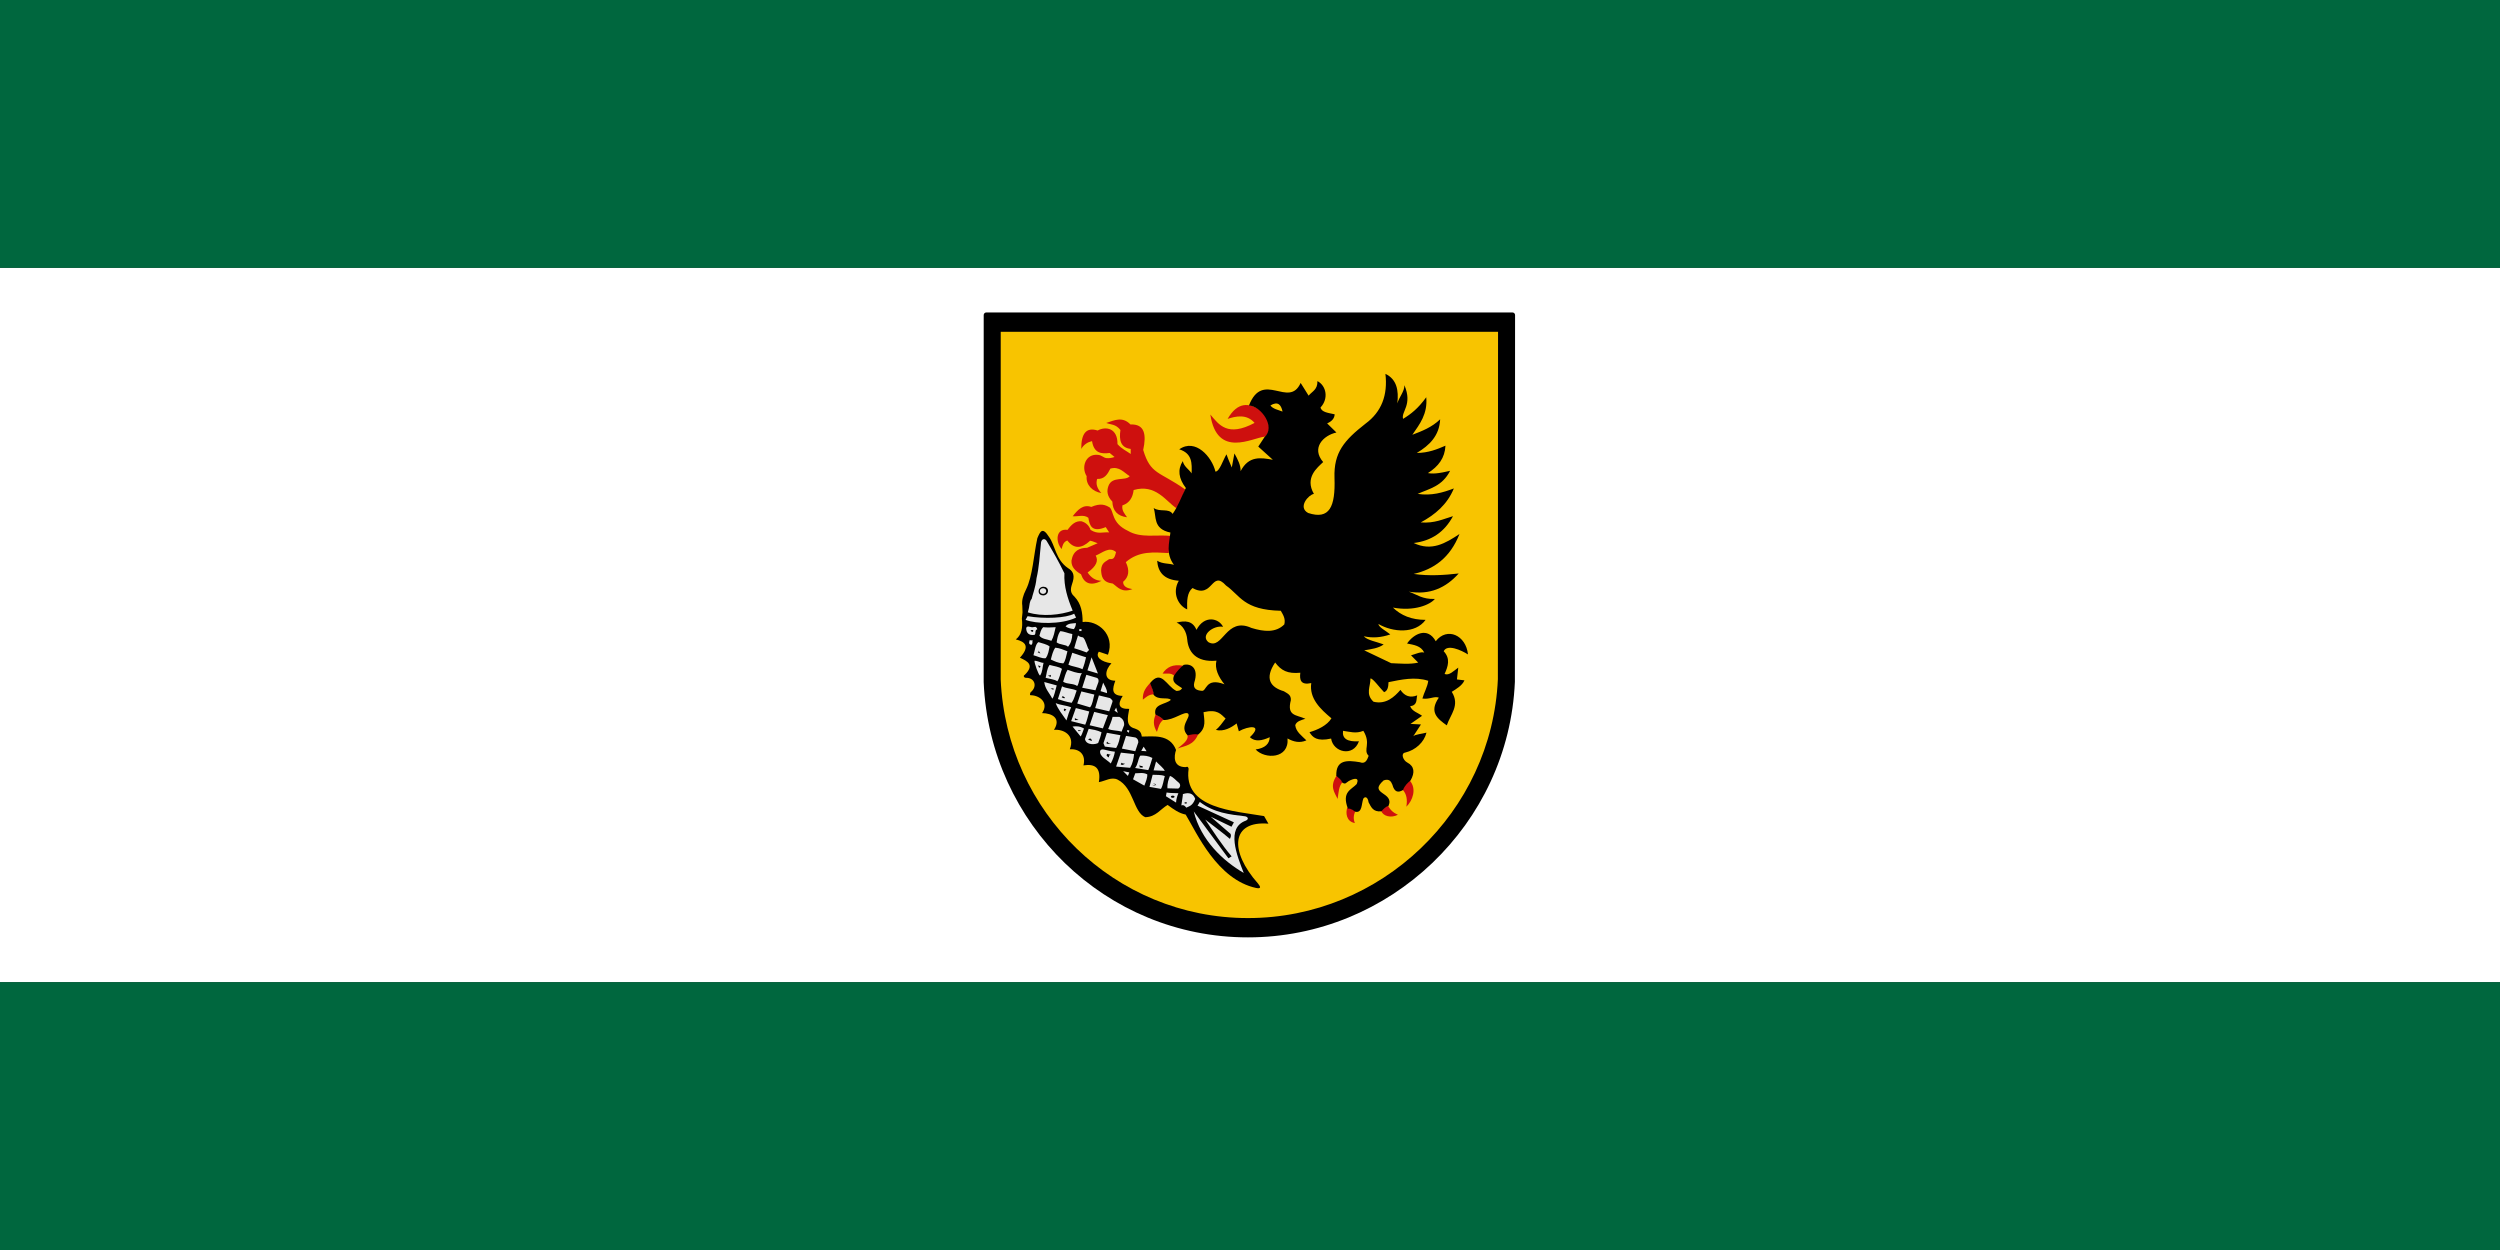 <?xml version="1.0" encoding="UTF-8" standalone="no"?>
<!-- Created with Inkscape (http://www.inkscape.org/) -->
<svg
   xmlns:svg="http://www.w3.org/2000/svg"
   xmlns="http://www.w3.org/2000/svg"
   xmlns:xlink="http://www.w3.org/1999/xlink"
   xmlns:sodipodi="http://sodipodi.sourceforge.net/DTD/sodipodi-0.dtd"
   xmlns:inkscape="http://www.inkscape.org/namespaces/inkscape"
   version="1.0"
   width="1400"
   height="700"
   id="svg2">
  <rect width="100%" height="100%" fill="#333333" stroke="none"/>
  <defs
     id="defs5">
    <inkscape:perspective
       id="perspective438"
       inkscape:persp3d-origin="400 : 166.66667 : 1"
       inkscape:vp_z="800 : 250 : 1"
       inkscape:vp_y="0 : 1000 : 0"
       inkscape:vp_x="0 : 250 : 1"
       sodipodi:type="inkscape:persp3d" />
    <linearGradient
       id="linearGradient2495">
      <stop
         style="stop-color:#ffffff;stop-opacity:1"
         offset="0"
         id="stop2497" />
      <stop
         style="stop-color:#dcdcdc;stop-opacity:1"
         offset="0.35"
         id="stop2527" />
      <stop
         style="stop-color:#828282;stop-opacity:1"
         offset="1"
         id="stop2499" />
    </linearGradient>
    <linearGradient
       id="linearGradient2461">
      <stop
         style="stop-color:#ffffff;stop-opacity:1"
         offset="0"
         id="stop2463" />
      <stop
         style="stop-color:#7f7f7f;stop-opacity:1"
         offset="0.55"
         id="stop2471" />
      <stop
         style="stop-color:#000000;stop-opacity:1"
         offset="1"
         id="stop2465" />
    </linearGradient>
    <linearGradient
       id="linearGradient2441">
      <stop
         style="stop-color:#000000;stop-opacity:1"
         offset="0"
         id="stop2443" />
      <stop
         style="stop-color:#ffffff;stop-opacity:1"
         offset="1"
         id="stop2459" />
      <stop
         style="stop-color:#ffffff;stop-opacity:1"
         offset="1"
         id="stop2449" />
    </linearGradient>
    <linearGradient
       id="linearGradient2291">
      <stop
         style="stop-color:#ffffff;stop-opacity:1"
         offset="0"
         id="stop2301" />
      <stop
         style="stop-color:#ffc000;stop-opacity:1"
         offset="0.5"
         id="stop2305" />
      <stop
         style="stop-color:#ffffff;stop-opacity:1"
         offset="1"
         id="stop2295" />
    </linearGradient>
    <linearGradient
       id="linearGradient2210">
      <stop
         style="stop-color:#15caff;stop-opacity:1"
         offset="0"
         id="stop2212" />
      <stop
         style="stop-color:#0065bf;stop-opacity:0.749"
         offset="1"
         id="stop2249" />
      <stop
         style="stop-color:#0052ff;stop-opacity:0.624"
         offset="1"
         id="stop2251" />
      <stop
         style="stop-color:#0374f2;stop-opacity:0.592"
         offset="1"
         id="stop2259" />
      <stop
         style="stop-color:#07daff;stop-opacity:0.561"
         offset="1"
         id="stop2253" />
      <stop
         style="stop-color:#0b8cd9;stop-opacity:0.529"
         offset="1"
         id="stop2255" />
      <stop
         style="stop-color:#0d86d3;stop-opacity:0.514"
         offset="1"
         id="stop2257" />
      <stop
         style="stop-color:#0f81cd;stop-opacity:0.498"
         offset="1"
         id="stop2218" />
      <stop
         style="stop-color:#0f76b1;stop-opacity:0"
         offset="1"
         id="stop2214" />
    </linearGradient>
    <radialGradient
       cx="523.803"
       cy="6.729"
       r="4.532"
       fx="523.803"
       fy="6.729"
       id="radialGradient2216"
       xlink:href="#linearGradient2210"
       gradientUnits="userSpaceOnUse"
       gradientTransform="matrix(1,0,0,1.071,0,-0.481)" />
    <radialGradient
       cx="523.803"
       cy="6.729"
       r="4.532"
       fx="523.803"
       fy="6.729"
       id="radialGradient2243"
       xlink:href="#linearGradient2210"
       gradientUnits="userSpaceOnUse"
       gradientTransform="matrix(1,0,0,1.071,0,-0.481)" />
    <linearGradient
       x1="256.572"
       y1="525.924"
       x2="489.245"
       y2="525.924"
       id="linearGradient2297"
       xlink:href="#linearGradient2291"
       gradientUnits="userSpaceOnUse"
       spreadMethod="reflect" />
    <linearGradient
       x1="249.645"
       y1="581.606"
       x2="294.614"
       y2="581.606"
       id="linearGradient2467"
       xlink:href="#linearGradient2461"
       gradientUnits="userSpaceOnUse"
       gradientTransform="matrix(0,-1,1,0,-300.595,778.989)" />
    <linearGradient
       x1="249.645"
       y1="581.606"
       x2="294.614"
       y2="581.606"
       id="linearGradient2475"
       xlink:href="#linearGradient2461"
       gradientUnits="userSpaceOnUse"
       gradientTransform="matrix(0,-1,-1,0,1044.671,778.989)" />
    <linearGradient
       x1="268.345"
       y1="475.673"
       x2="480.521"
       y2="475.673"
       id="linearGradient2501"
       xlink:href="#linearGradient2495"
       gradientUnits="userSpaceOnUse" />
    <radialGradient
       cx="258.885"
       cy="442.062"
       r="7.793"
       fx="258.885"
       fy="442.062"
       id="radialGradient4548"
       xlink:href="#linearGradient3554"
       gradientUnits="userSpaceOnUse"
       gradientTransform="matrix(1.45,-0.12,0.116,1.4,-167.662,-145.507)" />
    <radialGradient
       cx="258.885"
       cy="442.062"
       r="7.793"
       fx="258.885"
       fy="442.062"
       id="radialGradient4416"
       xlink:href="#linearGradient3554"
       gradientUnits="userSpaceOnUse"
       gradientTransform="matrix(1.45,-0.12,0.116,1.4,-167.662,-145.507)" />
    <radialGradient
       cx="258.885"
       cy="442.062"
       r="7.793"
       fx="258.885"
       fy="442.062"
       id="radialGradient4098"
       xlink:href="#linearGradient3554"
       gradientUnits="userSpaceOnUse"
       gradientTransform="matrix(1.45,-0.12,0.116,1.4,-167.662,-145.507)" />
    <radialGradient
       cx="258.885"
       cy="442.062"
       r="7.793"
       fx="258.885"
       fy="442.062"
       id="radialGradient3572"
       xlink:href="#linearGradient3554"
       gradientUnits="userSpaceOnUse"
       gradientTransform="matrix(1.45,-0.12,0.116,1.4,-167.662,-145.507)" />
    <linearGradient
       id="linearGradient3554">
      <stop
         style="stop-color:#ffffff;stop-opacity:1"
         offset="0"
         id="stop3556" />
      <stop
         style="stop-color:#000000;stop-opacity:1"
         offset="1"
         id="stop3558" />
    </linearGradient>
    <linearGradient
       id="linearGradient2715">
      <stop
         style="stop-color:#ffffff;stop-opacity:1"
         offset="0"
         id="stop2717" />
      <stop
         style="stop-color:#000000;stop-opacity:1"
         offset="1"
         id="stop2719" />
    </linearGradient>
    <radialGradient
       cx="258.885"
       cy="442.062"
       r="7.793"
       fx="258.885"
       fy="442.062"
       id="radialGradient2713"
       xlink:href="#linearGradient3554"
       gradientUnits="userSpaceOnUse"
       gradientTransform="matrix(1.45,-0.12,0.116,1.4,-167.662,-145.507)" />
    <radialGradient
       cx="258.885"
       cy="442.062"
       r="7.793"
       fx="258.885"
       fy="442.062"
       id="radialGradient2711"
       xlink:href="#linearGradient3554"
       gradientUnits="userSpaceOnUse"
       gradientTransform="matrix(1.45,-0.12,0.116,1.4,-167.662,-145.507)" />
    <radialGradient
       cx="258.885"
       cy="442.062"
       r="7.793"
       fx="258.885"
       fy="442.062"
       id="radialGradient2709"
       xlink:href="#linearGradient3554"
       gradientUnits="userSpaceOnUse"
       gradientTransform="matrix(1.45,-0.12,0.116,1.4,-167.662,-145.507)" />
    <radialGradient
       cx="258.885"
       cy="442.062"
       r="7.793"
       fx="258.885"
       fy="442.062"
       id="radialGradient2707"
       xlink:href="#linearGradient3554"
       gradientUnits="userSpaceOnUse"
       gradientTransform="matrix(1.45,-0.12,0.116,1.4,-167.662,-145.507)" />
    <linearGradient
       x1="268.345"
       y1="475.673"
       x2="480.521"
       y2="475.673"
       id="linearGradient2705"
       xlink:href="#linearGradient2495"
       gradientUnits="userSpaceOnUse" />
    <linearGradient
       x1="249.645"
       y1="581.606"
       x2="294.614"
       y2="581.606"
       id="linearGradient2703"
       xlink:href="#linearGradient2461"
       gradientUnits="userSpaceOnUse"
       gradientTransform="matrix(0,-1,-1,0,1044.671,778.989)" />
    <linearGradient
       x1="249.645"
       y1="581.606"
       x2="294.614"
       y2="581.606"
       id="linearGradient2701"
       xlink:href="#linearGradient2461"
       gradientUnits="userSpaceOnUse"
       gradientTransform="matrix(0,-1,1,0,-300.595,778.989)" />
    <linearGradient
       x1="256.572"
       y1="525.924"
       x2="489.245"
       y2="525.924"
       id="linearGradient2699"
       xlink:href="#linearGradient2291"
       gradientUnits="userSpaceOnUse"
       spreadMethod="reflect" />
    <radialGradient
       cx="523.803"
       cy="6.729"
       r="4.532"
       fx="523.803"
       fy="6.729"
       id="radialGradient2697"
       xlink:href="#linearGradient2210"
       gradientUnits="userSpaceOnUse"
       gradientTransform="matrix(1,0,0,1.071,0,-0.481)" />
    <radialGradient
       cx="523.803"
       cy="6.729"
       r="4.532"
       fx="523.803"
       fy="6.729"
       id="radialGradient2695"
       xlink:href="#linearGradient2210"
       gradientUnits="userSpaceOnUse"
       gradientTransform="matrix(1,0,0,1.071,0,-0.481)" />
    <linearGradient
       id="linearGradient2675">
      <stop
         style="stop-color:#15caff;stop-opacity:1"
         offset="0"
         id="stop2677" />
      <stop
         style="stop-color:#0065bf;stop-opacity:0.749"
         offset="1"
         id="stop2679" />
      <stop
         style="stop-color:#0052ff;stop-opacity:0.624"
         offset="1"
         id="stop2681" />
      <stop
         style="stop-color:#0374f2;stop-opacity:0.592"
         offset="1"
         id="stop2683" />
      <stop
         style="stop-color:#07daff;stop-opacity:0.561"
         offset="1"
         id="stop2685" />
      <stop
         style="stop-color:#0b8cd9;stop-opacity:0.529"
         offset="1"
         id="stop2687" />
      <stop
         style="stop-color:#0d86d3;stop-opacity:0.514"
         offset="1"
         id="stop2689" />
      <stop
         style="stop-color:#0f81cd;stop-opacity:0.498"
         offset="1"
         id="stop2691" />
      <stop
         style="stop-color:#0f76b1;stop-opacity:0"
         offset="1"
         id="stop2693" />
    </linearGradient>
    <linearGradient
       id="linearGradient2667">
      <stop
         style="stop-color:#ffffff;stop-opacity:1"
         offset="0"
         id="stop2669" />
      <stop
         style="stop-color:#ffc000;stop-opacity:1"
         offset="0.5"
         id="stop2671" />
      <stop
         style="stop-color:#ffffff;stop-opacity:1"
         offset="1"
         id="stop2673" />
    </linearGradient>
    <linearGradient
       id="linearGradient2659">
      <stop
         style="stop-color:#000000;stop-opacity:1"
         offset="0"
         id="stop2661" />
      <stop
         style="stop-color:#ffffff;stop-opacity:1"
         offset="1"
         id="stop2663" />
      <stop
         style="stop-color:#ffffff;stop-opacity:1"
         offset="1"
         id="stop2665" />
    </linearGradient>
    <linearGradient
       id="linearGradient2651">
      <stop
         style="stop-color:#ffffff;stop-opacity:1"
         offset="0"
         id="stop2653" />
      <stop
         style="stop-color:#7f7f7f;stop-opacity:1"
         offset="0.55"
         id="stop2655" />
      <stop
         style="stop-color:#000000;stop-opacity:1"
         offset="1"
         id="stop2657" />
    </linearGradient>
    <linearGradient
       id="linearGradient2643">
      <stop
         style="stop-color:#ffffff;stop-opacity:1"
         offset="0"
         id="stop2645" />
      <stop
         style="stop-color:#dcdcdc;stop-opacity:1"
         offset="0.35"
         id="stop2647" />
      <stop
         style="stop-color:#828282;stop-opacity:1"
         offset="1"
         id="stop2649" />
    </linearGradient>
  </defs>
  <rect
     width="1400"
     height="400"
     x="2.8421709e-014"
     y="150"
     style="fill:#ffffff;fill-opacity:1;fill-rule:nonzero;stroke:none;stroke-width:1.69;stroke-linecap:round;stroke-linejoin:miter;stroke-miterlimit:4;stroke-dasharray:none;stroke-dashoffset:0;stroke-opacity:1"
     id="rect4852" />
  <rect
     width="1400"
     height="150"
     x="0"
     y="550"
     style="fill:#00673e;fill-opacity:1;fill-rule:nonzero;stroke:none;stroke-width:1.69;stroke-linecap:round;stroke-linejoin:miter;stroke-miterlimit:4;stroke-dasharray:none;stroke-dashoffset:0;stroke-opacity:1"
     id="rect2811" />
  <g
     transform="matrix(0.399,0,0,0.411,181.732,213.968)"
     id="g3534">
    <path
       d="M 928.749,-91.258 L 928.705,408.771 C 937.268,600.663 1098.768,753.016 1296.006,753.016 C 1493.244,753.016 1658.546,600.247 1667.11,408.356 L 1667.365,-91.258 L 928.749,-91.258 z "
       style="fill:#000000;fill-opacity:1;fill-rule:evenodd;stroke:#000000;stroke-width:7.156;stroke-linecap:round;stroke-linejoin:round;stroke-miterlimit:4;stroke-dasharray:none;stroke-dashoffset:0;stroke-opacity:1"
       id="path2722" />
    <path
       d="M 945.641,-71.949 L 945.599,405.208 C 953.77,588.322 1107.883,733.706 1296.099,733.706 C 1484.315,733.706 1642.056,587.925 1650.227,404.812 L 1650.471,-71.949 L 945.641,-71.949 z "
       style="fill:#f8c400;fill-opacity:1;fill-rule:evenodd;stroke:#000000;stroke-width:6.829;stroke-linecap:round;stroke-linejoin:round;stroke-miterlimit:4;stroke-dasharray:none;stroke-dashoffset:0;stroke-opacity:1"
       id="path3033" />
    <g
       transform="translate(912.807,-54.343)"
       id="g5020">
      <path
         d="M 406.627,128.737 C 389.56,130.177 339.787,158.961 330.438,98.558 C 342.668,112.531 354.496,129.599 392.535,109.965 C 381.528,97.415 365.943,100.835 354.709,104.478 C 368.886,80.506 385.034,83.414 398.414,91.14 C 411.978,98.972 418.757,123.457 406.627,128.737 z M 275.142,263.949 L 271.937,287.311 C 251.358,286.33 230.62,283.832 211.813,299.68 C 217.382,310.889 216.207,319.85 208.034,326.478 C 207.958,333.12 213.913,335.238 221.089,336.441 C 206.063,341.742 200.82,333.997 193.604,328.883 C 178.666,327.123 177.672,318.725 177.113,310.674 C 177.722,300.15 183.519,299.163 188.451,295.557 C 193.426,295.516 195.784,296.146 198.071,285.937 C 188.565,277.876 179.06,287.009 169.555,290.747 C 173.515,297.56 170.735,305.122 158.217,313.766 C 162.73,320.365 168.719,324.899 177.8,325.104 C 162.434,332.662 153.318,328.76 148.941,316.171 C 141.21,311.8 135.099,306.53 135.542,297.618 C 138.036,283.718 146.848,280.35 157.53,280.097 L 172.303,273.912 C 167.979,272.56 161.162,269.214 160.966,271.164 C 150.135,280.635 139.618,282.599 129.701,270.133 C 124.107,272.251 122.915,277.01 121.799,281.814 C 113.136,272.772 112.956,253.3 130.045,255.703 C 135.629,248.293 141.297,243.193 149.628,244.022 C 155.605,245.741 160.025,249.406 162.34,255.703 C 172.571,262.196 179.844,258.332 188.451,259.139 L 183.641,251.924 C 164.75,259.58 160.973,250.53 159.248,239.212 C 152.527,234.452 144.803,237.8 137.26,237.151 C 144.296,228.384 151.798,220.506 163.371,224.439 C 176.56,218.918 183.157,221.636 189.138,225.126 C 195.324,230.28 191.337,246.427 214.905,257.078 C 232.651,267.41 255.746,261.867 275.142,263.949 z M 295.299,200.733 C 291.102,209.204 289.83,220.599 282.587,226.025 C 268.002,216.53 253.531,192.652 222.807,201.42 C 221.555,211.217 217.389,218.974 207.003,222.378 C 205.926,229.712 210.267,233.796 213.531,238.525 C 200.246,236.922 193.375,229.822 192.917,217.224 C 185.438,209.61 184.854,202.624 187.42,195.923 C 192.557,181.974 211.372,189.59 217.31,182.524 C 209.005,177.605 202.679,168.726 190.169,172.217 C 186.219,179.786 181.862,186.831 171.616,186.303 C 169.459,192.717 171.309,199.13 177.457,205.543 C 164.979,203.477 155.672,194.46 156.843,182.524 C 148.809,170.14 155.471,151.735 172.647,153.493 C 178.219,153.859 180.197,157.488 184.861,157.932 C 188.017,158.231 191.616,157.859 196.009,156.413 L 189.138,150.916 C 177.444,152.43 167.045,151.355 164.401,134.769 C 158.096,136.209 152.844,139.404 149.284,145.419 C 149.116,124.862 155.988,115.256 172.303,120.339 C 183.563,114.225 200.469,116.825 200.132,138.891 C 206.316,145.615 212.5,148.004 218.684,152.29 L 218.684,145.419 C 204.344,143.714 202.197,133.201 204.255,119.652 C 197.612,111.415 190.97,112.496 184.328,110.032 C 195.666,106.443 207.003,100.717 218.341,112.093 C 238.212,111.291 240.985,125.685 236.206,146.793 C 246.595,180.75 258.841,175.67 295.299,200.733 z M 292.011,440.805 L 280.302,454.998 C 275.194,449.607 268.533,452.281 263.424,451.414 C 269.095,442.967 277.716,438.276 292.011,440.805 z M 246.332,463.792 L 251.636,479.706 C 243.495,479.892 240.167,483.929 235.722,487.073 C 235.051,475.631 240.913,469.905 246.332,463.792 z M 253.93,506.818 L 265.193,513.891 C 258.569,518.462 257.641,524.93 255.467,530.984 C 249.653,521.976 250.418,514.272 253.93,506.818 z M 298.199,534.226 L 313.819,533.047 C 307.411,549.601 295.185,549.67 284.348,553.676 C 291.51,547.78 300.764,542.366 298.199,534.226 z M 515.967,599.535 C 515.039,595.879 511.114,593.222 507.84,590.348 C 497.369,605.294 504.722,613.22 509.077,622.326 C 510.419,613.986 510.626,604.764 515.967,599.535 z M 522.681,633.986 C 528.837,635.205 531.763,637.069 533.811,639.11 C 531.377,644.469 531.006,649.828 533.281,655.187 C 521.029,653.067 520.149,641.053 522.681,633.986 z M 570.383,638.756 C 572.662,634.09 575.99,632.045 579.923,631.513 C 582.788,637.363 587.541,641.326 593.703,643.88 C 584.07,648.802 572.833,645.787 570.383,638.756 z M 600.24,609.605 C 602.511,603.634 605.735,599.25 610.487,597.415 C 620.353,608.629 614.39,624.682 605.54,632.926 C 607.176,623.664 606.129,615.575 600.24,609.605 z "
         style="fill:#ce100e;fill-opacity:1;fill-rule:evenodd;stroke:none;stroke-width:1px;stroke-linecap:butt;stroke-linejoin:miter;stroke-opacity:1"
         id="path3035" />
      <path
         d="M 384.625,86.288 C 404.184,37.403 440.72,91.086 457.202,55.486 L 468.355,72.836 C 473.226,67.072 481.109,64.751 480.748,53.008 C 493.234,59.228 496.753,76.901 485.086,88.947 C 486.47,95.529 496.45,96.38 504.914,98.242 C 504.708,103.612 501.196,107.743 494.38,110.635 L 507.393,123.027 C 489.085,126.996 471.674,144.047 488.804,163.304 C 480.848,170.736 462.491,184.392 475.791,206.679 C 468.243,207.842 452.732,224.918 467.736,232.704 C 497.799,242.305 506.085,224.155 504.701,184.899 C 503.474,150.102 518.463,133.616 548.289,110.944 C 570.844,94.852 579.642,71.991 576.173,43.094 C 592.176,50.595 594.987,65.593 592.903,83.37 C 595.457,74.702 603.004,67.164 602.818,58.585 C 614.617,85.538 597.965,94.375 600.959,104.438 C 612.319,97.751 622.13,90.21 633.49,75.005 C 635.607,97.887 624.237,111.632 613.971,126.126 C 627.512,121.083 641.078,116.139 653.009,105.058 C 651.929,127.322 638.076,140.551 620.168,150.911 C 636.509,150.787 648.553,145.976 660.444,140.997 C 659.619,157.748 650.57,169.215 635.814,178.331 C 645.857,180.142 656.511,177.385 666.951,175.232 C 655.924,196.398 637.887,199.537 621.407,206.679 C 640.611,209.49 656.688,205.006 672.218,199.244 C 663.035,220.991 646.038,234.924 625.744,245.562 C 645.401,246.995 657.084,240.986 670.978,237.042 C 659.205,258.523 640.822,270.709 615.83,273.601 C 640.996,285.389 660.51,273.918 680.118,261.363 C 666.867,294.025 643.92,309.454 615.83,315.736 C 637.399,318.788 658.282,317.376 679.034,315.117 C 661.04,334.643 638.561,344.72 609.014,339.902 C 620.45,343.737 627.838,350.429 645.573,349.817 C 638.94,357.701 616.658,367.015 586.707,361.59 C 598.03,372.316 612.978,378.331 632.561,378.32 C 618.163,397.61 586.656,395.481 566.259,383.897 C 566.916,388.648 577.189,393.398 582.989,398.149 C 570.395,402.399 557.992,403.399 545.811,400.627 C 550.327,406.052 564.052,408.187 573.695,411.781 C 566.583,417.007 556.324,418.187 546.43,419.836 L 584.228,437.341 C 597.064,437.819 610.125,439.203 622.182,436.567 L 612.112,426.652 C 618.614,424.863 626.084,421.332 630.702,422.934 C 626.002,413.491 616.021,412.408 606.536,410.542 C 615.934,397.284 635.384,387.367 646.812,407.443 C 662.645,387.511 689.366,399.265 692.046,425.413 C 682.693,419.64 662.755,410.885 657.966,421.075 C 667.706,431.144 664.093,441.583 659.205,452.058 C 665.608,454.598 672.011,447.797 678.414,443.383 L 676.555,459.493 L 687.089,460.733 C 683.971,467.849 675.643,472.437 669.274,476.379 C 681.229,494.784 667.264,507.43 662.303,522.077 C 649.423,513.17 636.975,504.089 651.15,484.279 C 644.557,481.939 638.396,486.964 628.068,485.518 C 630.238,477.618 635.343,469.408 636.278,461.352 C 617.689,455.397 597.861,459.82 580.511,463.211 C 580.339,469.491 579.388,475.057 574.314,476.843 C 567.911,470.647 558.13,457.212 555.105,458.254 C 555.521,468.788 547.638,479.322 559.443,489.856 C 576.977,494.066 588.871,483.134 597.241,473.745 C 603.231,482.42 611.08,484.899 620.787,481.181 C 619.16,486.907 621.631,494.511 610.873,496.052 C 613.923,503.278 621.956,504.808 627.603,509.065 L 611.338,520.063 L 626.054,520.838 L 615.211,536.949 C 618.154,534.237 627.603,533.644 633.8,531.991 C 630.527,545.035 618.47,555.758 604.057,559.101 C 597.06,560.195 601.314,569.963 606.703,572.606 C 617.031,577.917 617.677,586.376 611.493,597.054 C 607.258,600.523 603.165,604.163 600.959,610.066 C 594.062,614.307 588.722,613.101 585.95,602.903 C 584.005,598.202 581.345,594.419 573.695,597.054 C 551.289,616.16 589.279,612.527 580.511,631.754 C 576.708,632.739 573.581,635.751 570.596,639.19 C 558.676,640.417 556.096,633.194 552.537,626.856 C 551.482,619.573 547.64,618.542 545.191,621.84 C 542.351,628.939 543.931,641.62 534.037,639.809 C 530.833,638.056 528.593,635.339 523.503,635.472 C 514.585,612.483 528.25,609.976 535.896,602.011 C 540.206,592.068 531.435,594.427 524.755,597.931 C 520.984,599.909 520.199,603.419 515.293,599.687 C 514.175,595.804 510.249,593.605 507.238,590.857 C 506.508,568.502 522.698,569.458 540.234,572.268 C 547.757,575.118 550.379,569.672 552.627,563.593 C 544.204,555.176 556.63,547.534 545.191,529.513 C 534.785,533.736 525.934,530.7 516.687,529.513 C 515.157,540.102 522.762,544.742 538.995,543.765 C 530.942,565.728 502.725,558.679 499.957,540.047 C 480.081,544.343 474.004,538.472 469.595,531.372 C 481.329,528.029 494.28,522.218 500.422,512.473 C 484.642,499.689 469.083,485.331 472.073,464.45 C 457.42,467.58 455.41,460.336 456.737,450.354 C 438.632,452.019 429.892,447.345 421.417,436.412 C 406.274,458.3 414.631,470.182 433.655,475.604 C 438.174,478.485 443.996,480.161 443.43,487.735 C 437.697,509.495 450.616,507.391 463.863,513.092 C 457.971,514.957 451.532,516.329 449.611,521.767 C 450.595,530.751 458.391,535.895 465.257,542.525 C 456.17,546.425 447.441,544.667 438.767,539.892 C 441.263,567.742 407.057,568.594 393.998,554.918 C 407.59,553.051 413.445,547.073 413.827,538.188 C 403.18,542.919 393.306,544.946 385.943,538.188 C 405.357,520.332 383.788,522.759 370.452,530.133 L 367.354,519.444 C 359.911,525.045 349.197,531.038 338.23,528.274 C 342.519,524.898 347.167,519.01 351.863,512.783 C 345.211,506.995 340.608,499.593 320.88,504.108 C 321.631,514.424 325.612,524.936 313.445,534.47 C 307.911,533.443 303.318,534.764 298.573,535.709 C 285.928,523.162 303.994,511.079 299.193,505.966 C 293.882,502.402 279.322,515.097 264.958,514.796 C 262.416,511.734 257.901,509.46 253.339,507.206 C 250.246,492.56 267.604,493.807 275.027,487.377 C 271.234,482.884 257.368,488.587 250.706,480.251 C 251.231,476.26 247.611,469.704 245.904,464.45 C 261.816,445.19 268.571,468.347 282.772,475.139 C 285.458,474.984 288.383,475.162 290.828,471.421 C 284.586,466.886 275.568,464.444 279.364,454.536 C 283.462,448.463 288.074,443.675 292.997,439.665 C 303.053,437.387 314.589,443.819 307.868,463.831 C 305.808,471.908 311.202,474.525 318.402,474.984 C 325.423,476.281 323.341,456.066 350.313,466.154 C 341.896,456.191 336.302,444.721 339.005,433.933 C 309.547,436.538 299.414,421.037 298.028,405.143 C 297.106,394.567 291.646,385.542 283.082,382.038 C 295.002,379.107 305.6,379.318 310.966,391.952 C 322.09,371.302 342.339,375.994 348.3,387.77 C 335.046,385.349 315.944,399.229 327.696,408.683 C 348.058,420.024 352.234,373.398 388.112,389.319 C 406.041,394.664 422.502,395.998 434.275,384.517 C 436.257,376.643 432.519,371.409 429.318,365.927 C 376.908,364.878 372.306,344.909 352.482,331.537 C 331.693,309.199 334.507,350.551 305.389,334.945 C 297.675,341.25 297.557,352.492 297.954,364.068 C 285.318,358.846 276.354,341.421 286.18,325.031 C 264.839,323.499 256.971,312.895 255.818,297.767 C 263.667,302.406 271.67,301.053 279.364,303.343 C 267.674,288.088 272.821,273.823 274.407,259.349 C 249.362,254.361 255.161,237.27 250.861,225.888 C 259.506,231.927 272.057,225.765 277.505,233.943 C 285.023,223.932 289.898,210.397 296.095,198.624 C 285.934,185.83 284.157,173.62 291.757,162.065 C 293.463,169.764 300.754,173.33 304.15,178.795 C 304.646,165.176 305.245,151.513 286.8,145.954 C 309.616,130.429 332.712,156.356 337.611,176.317 C 343.474,176.167 347.972,160.994 353.102,152.77 C 355.293,158.184 355.402,159.437 360.538,170.74 L 364.255,151.531 C 368.807,159.586 373.229,167.642 372.93,175.697 C 384.266,154.493 401.177,157.186 418.164,160.206 L 397.716,142.236 L 406.469,129.326 C 422.57,115.403 401.487,86.905 384.625,86.288 z M 414.756,86.159 C 425.051,80.18 429.739,84.853 431.796,94.524 C 425.514,92.187 417.977,90.791 414.756,86.159 z "
         style="fill:#000000;fill-opacity:1;fill-rule:evenodd;stroke:none;stroke-width:1px;stroke-linecap:butt;stroke-linejoin:miter;stroke-opacity:1"
         id="path2727" />
    </g>
    <g
       transform="translate(148.795,-108.642)"
       id="g5261">
      <path
         d="M 1175.981,710.329 C 1123.882,706.03 1120.538,747.211 1161.373,791.892 C 1165.158,796.355 1165.993,799.256 1158.938,797.979 C 1104.023,786.593 1075.431,722.894 1059.866,697.93 C 1050.175,695.975 1043.562,691.207 1034.51,684.78 C 1024.64,690.228 1018.1,701.169 1003.114,701.503 C 986.402,694.761 986.991,661.481 964.463,650.373 C 955.637,646.046 946.811,652.352 937.985,653.721 C 941.365,633.766 932.178,628.472 916.377,630.895 C 920.186,616.521 911.016,607.897 897.203,608.982 C 905.07,589.375 887.885,581.205 874.986,582.505 C 885.376,566.683 872.457,559.773 858.247,559.679 C 868.369,545.444 854.787,535.812 843.334,535.331 C 840.421,535.684 841.279,533.523 842.117,531.375 C 852.231,523.655 848.102,511.463 836.03,511.593 C 832.496,511.716 831.599,508.474 833.9,507.636 C 848.189,494.042 837.989,489.019 827.204,484.202 C 841.587,468.84 835.074,462.501 821.422,459.246 C 829.524,453.319 831.434,443.264 829.943,430.942 L 830.856,422.42 L 830.552,413.29 C 829.435,406.341 831.73,398.965 835.726,391.377 C 845.232,372.837 846.379,344.744 851.664,321.378 C 855.661,312.182 858.793,305.349 867.986,319.552 C 876.668,330.783 877.233,350.648 894.768,362.16 C 900.723,365.588 904.428,370.622 901.464,380.421 C 899.462,387.319 895.493,394.218 903.899,401.116 C 913.473,411.048 915.145,423.087 915.207,435.555 C 936.216,432.604 961.252,452.806 950.767,480.133 L 937.985,475.984 C 932.743,482.908 940.821,489.799 955.637,491.81 C 946.693,500.678 943.768,515.371 961.115,515.549 C 957.171,526.032 954.638,535.831 971.463,536.244 C 963.811,547.934 965.826,554.376 980.593,553.896 C 978.638,565.212 975.005,577.4 988.506,580.678 C 993.069,582.355 997.451,584.304 998.245,591.635 C 1013.465,591.773 1037.298,587.352 1046.331,609.895 C 1043.256,618.591 1042.179,633.118 1059.466,633.277 C 1061.081,633.239 1062.958,631.364 1063.983,635.46 C 1056.25,689.858 1127.586,692.91 1169.894,699.981 L 1175.981,710.329 z "
         style="fill:#000000;fill-opacity:1;fill-rule:evenodd;stroke:none;stroke-width:1px;stroke-linecap:butt;stroke-linejoin:miter;stroke-opacity:1"
         id="path5024" />
      <path
         d="M 1079.693,680.682 C 1099.641,695.611 1121.559,697.804 1143.373,700.294 C 1147.449,701.12 1148.671,704.261 1144.335,706.169 C 1116.061,715.956 1131.747,753.503 1141.318,777.446 C 1112.253,761.137 1081.021,732.63 1071.174,693.644 L 1119.824,757.486 L 1124.335,754.843 C 1110.273,738.903 1098.398,720.638 1087.314,704.698 C 1096.466,711.736 1109.945,721.165 1121.986,731.092 C 1122.659,728.684 1124.056,727.921 1122.947,724.324 L 1094.896,700.799 L 1124.149,714.472 L 1127.513,708.464 L 1076.515,685.743 L 1079.693,680.682 z M 1055.902,670.015 C 1056.257,670.301 1054.522,679.994 1053.74,685.395 C 1057.343,684.302 1058.97,686.503 1060.708,688.519 C 1064.734,686.484 1069.557,686.115 1073.204,676.504 C 1070.454,668.977 1064.417,667.293 1055.902,670.015 z M 1061.67,682.031 C 1061.67,682.561 1060.862,682.992 1059.867,682.992 C 1058.872,682.992 1058.065,682.561 1058.065,682.031 C 1058.065,681.5 1058.872,681.069 1059.867,681.069 C 1060.862,681.069 1061.67,681.5 1061.67,682.031 z M 1049.594,668.814 C 1047.995,672.662 1046.519,677.126 1046.35,681.61 L 1032.112,672.899 L 1033.073,667.853 C 1038.421,668.809 1044.087,668.494 1049.594,668.814 z M 1044.247,673.62 C 1044.247,674.449 1043.09,675.122 1041.664,675.122 C 1040.238,675.122 1039.081,674.449 1039.081,673.62 C 1039.081,672.791 1040.238,672.118 1041.664,672.118 C 1043.09,672.118 1044.247,672.791 1044.247,673.62 z M 1049.234,662.506 L 1034.275,662.145 C 1033.777,655.141 1035.776,650.264 1037.759,645.264 C 1042.563,646.743 1046.174,651.5 1050.375,654.636 C 1053.518,657.479 1051.795,661.592 1049.234,662.506 z M 1030.55,638.415 C 1028.536,634.13 1022.398,629.844 1018.294,625.559 L 1014.81,637.694 L 1030.07,638.295 L 1030.55,638.415 z M 1005.919,643.101 C 1006.334,647.783 1003.872,653.185 1001.834,658.481 L 985.973,649.83 L 989.097,641.659 C 994.633,641.781 999.808,640.1 1005.919,643.101 z M 997.508,611.14 L 1000.872,605.373 L 1004.957,611.621 L 997.508,611.14 z M 972.036,638.776 L 978.764,645.264 L 980.687,640.458 L 972.036,638.776 z M 970.354,608.016 L 976.121,590.714 L 989.338,592.877 C 991.356,593.945 993.289,595.157 993.423,599.365 L 989.097,611.621 L 970.354,608.016 z M 951.076,581.271 C 953.435,575.662 955.899,570.652 957.269,564.761 L 966.749,564.761 C 970.843,566.939 973.841,570.057 973.478,576.056 L 969.873,584.947 C 963.584,582.991 956.375,583.704 951.076,581.271 z M 980.206,586.389 L 980.687,583.025 L 977.563,583.025 C 976.914,584.86 978.737,585.542 980.206,586.389 z M 950.635,562.473 L 943.662,580.486 L 925.067,576.225 L 931.459,558.018 L 950.635,562.473 z M 932.815,552.788 L 938.045,535.55 L 953.734,539.23 C 955.136,540.982 958.224,541.892 956.833,545.041 L 952.572,557.243 L 932.815,552.788 z M 944.049,518.118 C 946.107,522.795 949.723,526.85 949.472,532.451 L 940.369,529.739 L 944.049,518.118 z M 964.58,559.374 L 962.256,552.207 L 959.932,556.275 L 964.58,559.374 z M 925.648,551.82 C 929.287,547.646 929.865,540.412 931.653,534.388 L 913.446,530.127 L 907.635,546.59 L 925.648,551.82 z M 914.608,525.091 L 920.419,507.465 L 934.752,511.532 C 936.715,512.134 938.067,513.468 937.464,517.149 L 933.202,528.577 L 914.608,525.091 z M 899.113,570.608 L 905.698,552.788 L 924.486,557.437 C 922.679,563.441 921.592,569.446 918.869,575.45 L 899.113,570.608 z M 904.342,566.54 L 904.342,569.252 L 909.572,569.058 L 904.342,566.54 z M 917.126,580.68 C 915.577,584.927 914.027,589.284 912.477,591.527 L 901.05,577.968 C 906.027,577.345 911.13,577.227 917.126,580.68 z M 908.797,583.004 L 912.284,583.004 L 912.284,584.166 L 908.797,584.166 L 908.797,583.004 z M 923.712,581.067 C 929.422,582.03 935.018,582.762 941.725,585.716 C 940.761,590.558 939.068,595.4 937.076,600.243 C 934.911,602.24 920.363,604.431 918.482,595.013 L 923.712,581.067 z M 922.937,595.788 L 928.36,597.725 C 927.506,594.219 925.855,593.103 922.937,595.788 z M 968.26,589.783 C 966.671,595.32 966.655,599.806 962.256,607.215 L 946.373,605.279 L 944.436,600.63 L 949.279,586.491 L 968.26,589.783 z M 950.441,598.499 C 949.979,600.739 953.218,600.758 955.089,601.598 L 949.472,601.405 C 947.491,600.052 949.551,599.373 950.441,598.499 z M 960.513,612.251 C 959.538,617.61 957.741,622.969 954.702,628.328 C 949.065,622.804 938.525,618.914 939.788,611.089 C 942.395,606.638 946.631,610.895 960.513,612.251 z M 949.666,615.157 L 954.702,616.513 C 952.229,616.89 951.758,618.269 952.378,620.193 C 950.73,618.979 947.49,618.76 949.666,615.157 z M 962.183,632.528 L 968.912,613.544 L 987.415,615.466 C 986.738,621.714 985.626,627.962 981.888,634.21 L 962.183,632.528 z M 968.648,629.296 C 970.714,631.405 972.78,629.479 974.846,628.715 C 972.149,628.278 968.539,628.115 970.778,626.197 L 968.648,629.296 z M 1007.361,637.334 C 1009.283,633.338 1011.206,626.666 1013.128,620.753 C 1007.441,617.892 1001.754,617.299 996.066,617.629 C 992.521,623.236 993.302,628.843 988.857,634.45 L 1007.361,637.334 z M 995.183,629.877 C 996.036,633.477 1000.428,629.784 999.445,633.945 L 995.183,633.557 L 995.183,629.877 z M 1013.488,643.702 L 1009.043,660.163 L 1025.143,662.926 C 1028.234,657.678 1028.749,650.99 1030.55,645.444 C 1024.734,643.321 1019.161,644.11 1013.488,643.702 z M 1018.054,657.159 C 1018.054,657.855 1017.045,658.421 1015.801,658.421 C 1014.558,658.421 1013.548,657.855 1013.548,657.159 C 1013.548,656.463 1014.558,655.897 1015.801,655.897 C 1017.045,655.897 1018.054,656.463 1018.054,657.159 z M 1014.359,655.638 L 1018.62,657.962 L 1013.197,657.769 L 1014.359,655.638 z M 936.689,505.721 L 927.779,483.641 L 921.968,501.46 L 936.689,505.721 z M 887.879,516.956 C 894.278,520.747 902.057,518.814 907.635,522.766 C 910.791,518.313 910.626,509.83 914.221,505.334 C 906.123,505.365 900.486,502.584 894.077,500.686 C 891.445,504.413 889.769,511.004 887.879,516.956 z M 895.239,493.713 C 901.628,496.565 908.099,496.602 914.995,499.911 C 917.302,494.487 918.764,489.064 920.031,483.641 C 912.96,481.575 907.025,479.509 900.662,477.443 C 899.168,482.396 897.253,487.981 895.239,493.713 z M 903.374,471.245 C 904.995,465.06 906.929,459.501 908.797,453.812 C 910.204,455.328 912.801,456.05 915.77,456.524 C 919.617,459.617 921.661,470.904 924.293,473.569 L 920.806,477.055 C 915.493,474.952 909.459,473.09 903.374,471.245 z M 877.419,546.009 C 880.326,554.08 886.939,561.813 892.527,569.639 C 894.516,562.976 896.605,556.664 899.113,551.82 C 892.007,548.947 883.326,548.829 877.419,546.009 z M 890.153,553.1 C 889.484,553.849 890.853,554.146 892.512,554.378 C 891.506,555.182 890.561,556.01 890.841,557.327 C 887.678,555.918 888.666,554.509 890.153,553.1 z M 880.519,540.586 C 886.292,542.606 892.547,544.385 899.888,545.622 C 903.808,539.841 904.585,534.51 906.86,528.964 C 900.695,526.027 891.685,526.207 886.329,523.154 L 880.519,540.586 z M 887.007,536.288 C 888.371,537.238 890.512,538.188 890.448,539.139 C 888.875,539.853 887.301,538.857 885.728,538.057 C 886.556,537.869 886.965,537.263 887.007,536.288 z M 878.748,463.239 C 882.885,466.792 892.332,466.13 894.675,469.335 C 898.656,464.926 900.457,458.961 900.771,451.933 C 895.045,451.074 888.925,448.052 883.664,448.098 C 880.322,453.145 879.529,458.192 878.748,463.239 z M 893.889,475.43 C 892.145,481.418 891.165,489.06 887.99,491.947 C 880.409,491.424 875.641,488.931 870.588,486.638 C 872.202,480.849 873.509,474.798 876.88,470.514 C 883.106,471.041 888.41,473.41 893.889,475.43 z M 868.818,494.012 C 874.701,495.752 882.201,496.28 886.22,499.419 C 884.06,505.127 882.728,512.491 879.633,516.33 C 876.005,513.624 868.815,513.144 863.312,511.61 C 864.855,505.686 864.919,499.465 868.818,494.012 z M 870.784,507.284 L 870.588,510.136 C 868.92,510.259 867.818,509.253 866.655,508.366 C 868.522,508.286 870.676,508.37 870.784,507.284 z M 861.346,517.313 C 866.881,518.754 872.534,520.234 878.846,521.934 C 876.867,528.242 875.564,536.748 872.652,540.024 C 868.884,532.453 862.45,526.882 861.346,517.313 z M 869.998,526.849 C 871.243,527.055 872.489,526.405 873.734,528.029 L 874.815,526.456 C 872.243,525.234 871.351,526.364 869.998,526.849 z M 855.447,508.563 C 859.117,503.524 858.73,496.963 860.363,491.161 C 856.529,491.308 851.908,488.138 847.68,488.408 C 847.164,490.951 853.058,507.427 855.447,508.563 z M 853.579,494.11 C 854.012,495.103 854.626,495.795 855.84,495.487 C 856.187,497.285 855.194,497.476 854.267,497.748 C 852.97,496.535 853.052,495.323 853.579,494.11 z M 868.818,468.843 C 867.747,474.404 867.004,480.064 863.411,484.868 C 857.676,485.612 851.941,482.228 846.205,480.837 C 848.173,474.194 849.061,465.513 853.186,462.944 C 858.551,464.725 864.634,465.645 868.818,468.843 z M 853.481,474.349 C 853.542,475.791 856.105,477.233 855.545,478.675 C 854.125,476.528 853.183,477.74 852.006,477.298 C 853.783,476.315 853.453,475.332 853.481,474.349 z M 854.562,454.194 C 857.931,458.98 865.673,458.954 871.374,461.174 C 874.657,455.714 875.84,449.053 877.372,442.593 C 871.204,442.96 865.107,443.255 859.97,442.593 C 856.177,446.062 855.954,450.245 854.562,454.194 z M 910.504,445.247 L 913.65,445.247 L 913.65,447.902 L 910.504,447.902 L 910.504,445.247 z M 891.234,441.511 C 894.208,443.682 898.398,444.637 902.934,445.247 C 904.967,442.494 905.849,439.741 905.785,436.989 C 900.696,437.732 895.109,436.882 891.234,441.511 z M 843.429,466.647 C 845.236,465.09 844.829,462.427 844.771,459.938 C 843.551,460.914 842.331,460.914 841.111,459.938 C 839.876,463.237 839.216,466.232 843.429,466.647 z M 849.04,442.127 C 850.064,442.841 851.2,443.274 851.602,445.543 C 847.382,446.337 850.319,451.523 847.576,453.106 C 840.053,454.006 836.355,450.905 835.988,444.323 C 836.575,439.923 840.984,442.316 844.283,442.737 L 849.04,442.127 z M 842.453,446.641 L 845.869,446.397 L 845.625,448.959 C 842.809,448.772 842.37,447.794 842.453,446.641 z M 837.939,427.611 L 835.134,432.612 C 848.955,438.034 884.704,439.439 906.009,429.563 L 903.325,424.195 C 892.079,430.291 861.245,431.48 837.939,427.611 z M 838.305,422.365 C 858.876,428.794 884.434,425.776 901.251,420.048 C 894.185,403.604 888.669,386.912 889.663,369.178 C 881.525,352.871 873.114,338.755 864.655,325.018 C 862.511,321.548 857.818,321.738 856.848,327.092 C 855.008,345.004 854.09,361.372 850.504,375.888 C 849.338,388.005 844.621,399.391 843.673,404.067 C 840.671,407.179 840.815,412.088 839.891,416.388 L 838.305,422.365 z M 864.167,393.332 C 864.167,395.487 862.145,397.236 859.653,397.236 C 857.162,397.236 855.14,395.487 855.14,393.332 C 855.14,391.177 857.162,389.428 859.653,389.428 C 862.145,389.428 864.167,391.177 864.167,393.332 z M 866.607,393.027 C 866.607,396.495 863.628,399.309 859.958,399.309 C 856.288,399.309 853.432,397.227 853.432,393.759 C 853.432,390.291 856.41,387.477 860.08,387.477 C 863.75,387.477 866.607,389.559 866.607,393.027 z "
         style="fill:#e7e7e7;fill-opacity:1;fill-rule:evenodd;stroke:none;stroke-width:1px;stroke-linecap:butt;stroke-linejoin:miter;stroke-opacity:1"
         id="path5026" />
    </g>
  </g>
  <rect
     width="1400"
     height="150"
     x="0"
     y="0"
     style="fill:#00673e;fill-opacity:1;fill-rule:nonzero;stroke:none;stroke-width:1.69;stroke-linecap:round;stroke-linejoin:miter;stroke-miterlimit:4;stroke-dasharray:none;stroke-dashoffset:0;stroke-opacity:1"
     id="rect3544" />
</svg>
